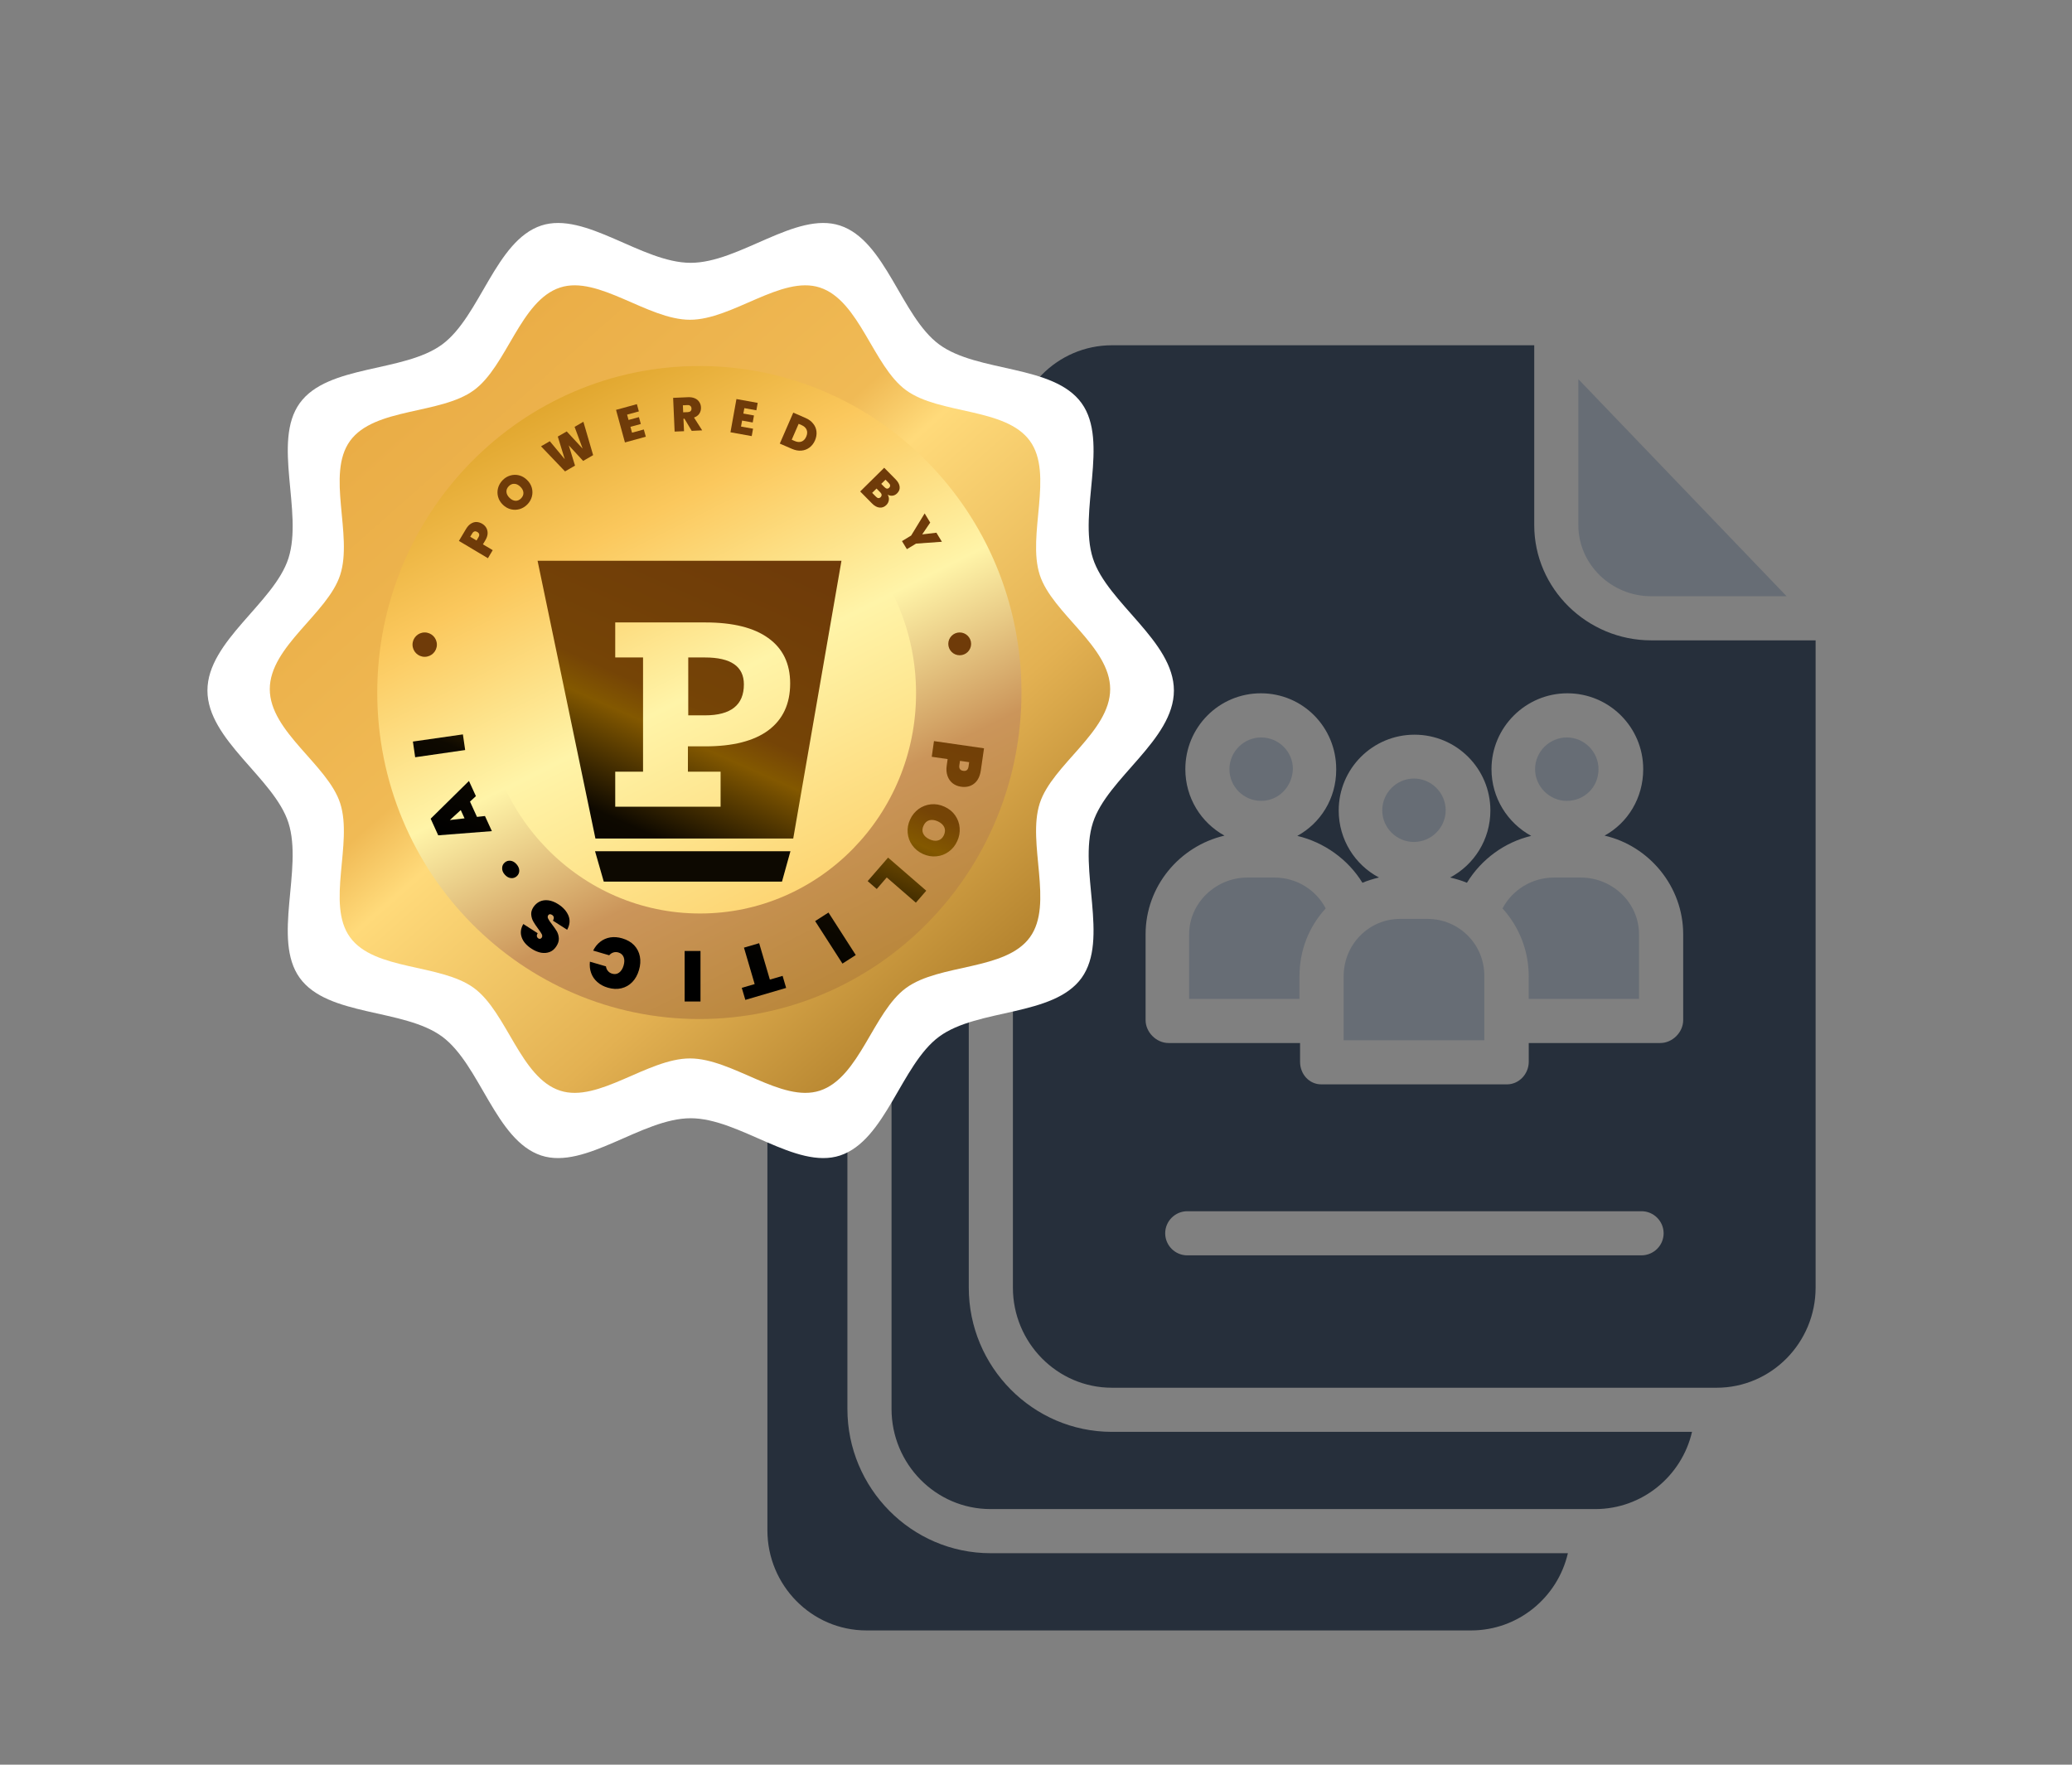 <svg width="54" height="46" viewBox="0 0 54 46" fill="none" xmlns="http://www.w3.org/2000/svg">

<rect x="0" y="0" width="54" height="46" fill="#808080" stroke="none"/>

<path d="M37.203 23.953H36.491C35.672 23.953 35.018 24.621 35.018 25.448V27.116H38.684V25.448C38.691 24.621 38.03 23.953 37.203 23.953Z" fill="#676D75"/>
<path d="M40.495 22.875C39.934 22.875 39.416 23.191 39.158 23.68C39.582 24.147 39.841 24.765 39.841 25.448V26.038H42.716V24.355C42.716 23.536 42.026 22.875 41.199 22.875H40.495Z" fill="#676D75"/>
<path d="M43.033 15.542H46.562L41.135 9.884V13.687C41.135 14.715 41.998 15.542 43.033 15.542Z" fill="#676D75"/>
<path d="M39.985 13.687V9H28.979C27.549 9 26.398 10.179 26.398 11.61V33.564C26.398 34.995 27.549 36.174 28.979 36.174H44.737C46.168 36.174 47.318 34.995 47.318 33.564V16.692H43.033C41.366 16.692 39.985 15.348 39.985 13.687ZM42.775 32.723H30.942C30.626 32.723 30.367 32.465 30.367 32.148C30.367 31.832 30.626 31.573 30.942 31.573H42.782C43.098 31.573 43.357 31.832 43.357 32.148C43.357 32.465 43.098 32.723 42.775 32.723ZM43.867 24.355V26.591C43.867 26.908 43.587 27.188 43.271 27.188H39.842V27.677C39.842 27.993 39.59 28.266 39.274 28.266H34.436C34.119 28.266 33.882 28 33.882 27.677V27.188H30.453C30.137 27.188 29.856 26.907 29.856 26.591V24.355C29.856 23.104 30.741 22.055 31.912 21.782C31.301 21.444 30.892 20.797 30.892 20.049C30.892 18.957 31.768 18.072 32.861 18.072C33.954 18.072 34.824 18.957 34.824 20.049C34.824 20.049 34.824 20.056 34.824 20.064C34.824 20.819 34.414 21.458 33.81 21.789C34.507 21.954 35.133 22.4 35.507 23.011C35.644 22.954 35.787 22.91 35.938 22.874C35.313 22.544 34.889 21.883 34.889 21.128C34.889 20.035 35.773 19.151 36.865 19.151C37.958 19.151 38.842 20.035 38.842 21.128C38.842 21.883 38.418 22.544 37.793 22.874C37.944 22.91 38.095 22.954 38.231 23.011C38.605 22.4 39.209 21.954 39.906 21.789C39.288 21.451 38.871 20.797 38.871 20.049C38.871 18.957 39.763 18.072 40.848 18.072C41.941 18.072 42.825 18.957 42.825 20.049C42.825 20.804 42.422 21.451 41.818 21.782C42.976 22.048 43.867 23.104 43.867 24.355Z" fill="#262F3B"/>
<path d="M33.22 22.875H32.508C31.689 22.875 30.991 23.536 30.991 24.355V26.038H33.867V25.448C33.867 24.765 34.119 24.147 34.55 23.68C34.298 23.191 33.781 22.875 33.22 22.875Z" fill="#676D75"/>
<path d="M25.248 33.564V12.249C24.097 12.508 23.235 13.543 23.235 14.773V36.727C23.235 38.158 24.385 39.337 25.816 39.337H41.574C42.803 39.337 43.831 38.474 44.097 37.324H28.979C26.915 37.324 25.248 35.628 25.248 33.564Z" fill="#262F3B"/>
<path d="M22.085 36.727V15.398C20.863 15.635 20 16.685 20 17.936V39.89C20 41.321 21.15 42.5 22.581 42.5H38.339C39.568 42.5 40.596 41.637 40.862 40.487H25.816C23.753 40.487 22.085 38.79 22.085 36.727Z" fill="#262F3B"/>
<path d="M40.834 20.876C41.294 20.876 41.66 20.517 41.66 20.049C41.66 19.596 41.286 19.223 40.834 19.223C40.381 19.223 40.007 19.596 40.007 20.049C40.007 20.502 40.381 20.876 40.834 20.876Z" fill="#676D75"/>
<path d="M32.868 20.876C33.321 20.876 33.681 20.509 33.695 20.042C33.695 19.589 33.321 19.223 32.868 19.223C32.415 19.223 32.041 19.596 32.041 20.049C32.041 20.502 32.408 20.876 32.868 20.876Z" fill="#676D75"/>
<path d="M36.85 21.947C37.303 21.947 37.677 21.573 37.677 21.121C37.677 20.668 37.303 20.294 36.85 20.294C36.398 20.294 36.024 20.668 36.024 21.121C36.024 21.581 36.398 21.947 36.85 21.947Z" fill="#676D75"/>


<g transform="translate(5, 5)">
  <!-- Elements of the golden badge -->

<path d="M25.594 13C25.594 14.289 23.856 15.283 23.483 16.446C23.096 17.651 23.91 19.487 23.189 20.49C22.46 21.503 20.478 21.284 19.477 22.021C18.485 22.751 18.084 24.728 16.892 25.121C15.743 25.498 14.274 24.149 13 24.149C11.726 24.149 10.257 25.498 9.107 25.121C7.916 24.73 7.514 22.751 6.523 22.021C5.522 21.283 3.54 21.503 2.811 20.49C2.089 19.487 2.903 17.651 2.517 16.446C2.144 15.283 0.406 14.289 0.406 13C0.406 11.711 2.144 10.717 2.517 9.554C2.904 8.349 2.09 6.513 2.811 5.51C3.54 4.497 5.522 4.716 6.523 3.979C7.515 3.249 7.916 1.272 9.107 0.879C10.257 0.501 11.726 1.851 13 1.851C14.274 1.851 15.743 0.501 16.892 0.879C18.084 1.27 18.486 3.249 19.477 3.979C20.478 4.717 22.46 4.497 23.189 5.51C23.911 6.513 23.096 8.349 23.483 9.554C23.856 10.717 25.594 11.711 25.594 13Z" fill="white"/>
<path d="M23.933 12.963C23.933 14.075 22.422 14.934 22.098 15.939C21.761 16.98 22.469 18.565 21.842 19.431C21.208 20.306 19.485 20.116 18.614 20.753C17.752 21.383 17.402 23.091 16.367 23.43C15.367 23.756 14.089 22.59 12.982 22.59C11.875 22.59 10.597 23.756 9.597 23.43C8.562 23.092 8.212 21.383 7.35 20.753C6.479 20.116 4.756 20.306 4.122 19.431C3.495 18.565 4.203 16.98 3.866 15.939C3.542 14.934 2.031 14.075 2.031 12.963C2.031 11.85 3.542 10.991 3.866 9.986C4.203 8.946 3.495 7.36 4.122 6.494C4.756 5.619 6.479 5.809 7.35 5.172C8.212 4.542 8.562 2.834 9.597 2.495C10.597 2.169 11.875 3.335 12.982 3.335C14.089 3.335 15.367 2.169 16.367 2.495C17.402 2.833 17.752 4.542 18.614 5.172C19.485 5.809 21.208 5.619 21.842 6.494C22.469 7.36 21.761 8.946 22.098 9.986C22.422 10.991 23.933 11.85 23.933 12.963Z" fill="url(#paint0_linear_6145_5062)"/>
<path d="M21.621 13.052C21.621 17.753 17.863 21.563 13.226 21.563C8.59 21.563 4.832 17.753 4.832 13.052C4.832 8.351 8.59 4.541 13.226 4.541C17.863 4.541 21.621 8.351 21.621 13.052Z" fill="url(#paint1_linear_6145_5062)"/>
<path d="M12.843 21.106V19.789H13.256V21.106H12.843Z" fill="url(#paint2_linear_6145_5062)"/>
<path d="M14.332 20.75L14.425 21.064L15.488 20.752L15.396 20.438L15.064 20.535L14.785 19.586L14.389 19.702L14.668 20.652L14.332 20.75Z" fill="url(#paint3_linear_6145_5062)"/>
<path d="M16.956 20.118L16.244 19.01L16.592 18.787L17.303 19.895L16.956 20.118Z" fill="url(#paint4_linear_6145_5062)"/>
<path d="M17.85 18.173L18.11 17.872L18.869 18.53L19.14 18.218L18.145 17.355L17.613 17.968L17.85 18.173Z" fill="url(#paint5_linear_6145_5062)"/>
<path fill-rule="evenodd" clip-rule="evenodd" d="M18.718 16.364C18.769 16.252 18.843 16.16 18.939 16.089C19.035 16.02 19.142 15.979 19.261 15.966C19.38 15.954 19.498 15.974 19.615 16.028C19.733 16.082 19.826 16.157 19.894 16.255C19.962 16.353 20.001 16.461 20.01 16.578C20.02 16.697 19.999 16.813 19.947 16.926C19.896 17.039 19.822 17.13 19.727 17.199C19.632 17.269 19.525 17.31 19.407 17.321C19.288 17.334 19.17 17.313 19.053 17.26C18.936 17.206 18.843 17.13 18.774 17.032C18.705 16.935 18.666 16.827 18.656 16.709C18.646 16.591 18.666 16.476 18.718 16.364ZM19.068 16.524C19.034 16.599 19.031 16.667 19.06 16.729C19.09 16.792 19.145 16.842 19.227 16.879C19.309 16.916 19.383 16.926 19.449 16.907C19.516 16.889 19.567 16.842 19.601 16.768C19.635 16.692 19.637 16.623 19.608 16.56C19.579 16.498 19.523 16.448 19.441 16.41C19.36 16.373 19.285 16.364 19.218 16.382C19.152 16.401 19.102 16.449 19.068 16.524Z" fill="url(#paint6_linear_6145_5062)"/>
<path fill-rule="evenodd" clip-rule="evenodd" d="M20.044 15.507C19.962 15.495 19.89 15.466 19.828 15.418C19.767 15.37 19.722 15.306 19.694 15.226C19.665 15.146 19.658 15.054 19.674 14.949L19.697 14.787L19.283 14.727L19.341 14.318L20.645 14.506L20.563 15.076C20.54 15.236 20.482 15.352 20.389 15.425C20.295 15.5 20.18 15.527 20.044 15.507ZM20.002 14.949C19.99 15.034 20.024 15.082 20.104 15.093C20.183 15.105 20.229 15.068 20.242 14.983L20.258 14.867L20.019 14.833L20.002 14.949Z" fill="url(#paint7_linear_6145_5062)"/>
<path d="M11.48 20.598C11.559 20.515 11.617 20.411 11.653 20.286C11.69 20.161 11.698 20.043 11.676 19.93C11.654 19.818 11.604 19.721 11.526 19.638C11.447 19.557 11.345 19.498 11.217 19.46C11.108 19.428 11.004 19.42 10.907 19.435C10.808 19.451 10.72 19.489 10.645 19.548C10.568 19.607 10.506 19.684 10.459 19.779L10.877 19.901C10.908 19.865 10.945 19.84 10.988 19.827C11.029 19.815 11.072 19.815 11.117 19.828C11.184 19.848 11.229 19.888 11.254 19.95C11.277 20.011 11.277 20.084 11.252 20.168C11.227 20.253 11.188 20.314 11.135 20.353C11.082 20.392 11.021 20.401 10.955 20.381C10.909 20.368 10.873 20.345 10.845 20.311C10.816 20.278 10.799 20.238 10.792 20.19L10.374 20.068C10.363 20.173 10.373 20.271 10.406 20.362C10.438 20.453 10.491 20.531 10.566 20.597C10.639 20.664 10.731 20.713 10.84 20.745C10.967 20.783 11.086 20.788 11.196 20.761C11.306 20.735 11.4 20.68 11.48 20.598Z" fill="url(#paint8_linear_6145_5062)"/>
<path d="M9.548 18.569C9.681 18.654 9.77 18.756 9.817 18.873C9.863 18.99 9.85 19.111 9.781 19.236L9.411 18.999C9.447 18.932 9.439 18.882 9.388 18.849C9.369 18.837 9.351 18.831 9.333 18.831C9.314 18.832 9.298 18.842 9.286 18.861C9.269 18.887 9.27 18.916 9.288 18.95C9.305 18.985 9.337 19.032 9.383 19.091C9.438 19.162 9.481 19.224 9.513 19.278C9.543 19.332 9.56 19.392 9.564 19.459C9.568 19.527 9.546 19.596 9.499 19.668C9.453 19.739 9.395 19.789 9.327 19.815C9.256 19.842 9.181 19.848 9.1 19.834C9.019 19.818 8.938 19.785 8.858 19.733C8.722 19.646 8.635 19.545 8.596 19.432C8.556 19.318 8.57 19.202 8.639 19.086L9.013 19.326C8.994 19.358 8.987 19.386 8.993 19.409C8.999 19.432 9.012 19.45 9.033 19.463C9.048 19.473 9.063 19.475 9.079 19.471C9.095 19.467 9.108 19.457 9.12 19.439C9.136 19.414 9.135 19.384 9.119 19.35C9.101 19.317 9.069 19.269 9.023 19.207C8.97 19.136 8.929 19.074 8.899 19.021C8.869 18.968 8.851 18.909 8.845 18.845C8.839 18.78 8.857 18.716 8.898 18.651C8.942 18.584 8.998 18.533 9.066 18.5C9.134 18.469 9.209 18.458 9.292 18.469C9.375 18.48 9.46 18.513 9.548 18.569Z" fill="url(#paint9_linear_6145_5062)"/>
<path d="M8.533 17.698C8.533 17.64 8.51 17.583 8.463 17.529C8.417 17.476 8.365 17.445 8.307 17.437C8.25 17.43 8.199 17.445 8.155 17.483C8.11 17.522 8.087 17.571 8.087 17.629C8.085 17.687 8.107 17.744 8.154 17.797C8.201 17.851 8.254 17.882 8.312 17.889C8.369 17.896 8.421 17.881 8.466 17.842C8.51 17.803 8.532 17.755 8.533 17.698Z" fill="url(#paint10_linear_6145_5062)"/>
<path fill-rule="evenodd" clip-rule="evenodd" d="M7.249 15.895L7.431 16.294L7.639 16.271L7.819 16.665L6.421 16.774L6.224 16.341L7.222 15.357L7.403 15.753L7.249 15.895ZM7.008 16.116L6.724 16.376L7.107 16.332L7.008 16.116Z" fill="url(#paint11_linear_6145_5062)"/>
<path d="M7.064 14.143L5.761 14.33L5.82 14.739L7.123 14.551L7.064 14.143Z" fill="url(#paint12_linear_6145_5062)"/>
<path d="M18.874 13.071C18.874 16.242 16.353 18.812 13.243 18.812C10.133 18.812 7.613 16.242 7.613 13.071C7.613 9.9 10.133 7.33 13.243 7.33C16.353 7.33 18.874 9.9 18.874 13.071Z" fill="url(#paint13_linear_6145_5062)"/>
<path d="M20.309 11.784C20.309 11.948 20.175 12.081 20.011 12.081C19.847 12.081 19.714 11.948 19.714 11.784C19.714 11.62 19.847 11.486 20.011 11.486C20.175 11.486 20.309 11.62 20.309 11.784Z" fill="#6F3B09"/>
<path d="M7.568 8.653C7.614 8.681 7.649 8.716 7.674 8.76C7.699 8.803 7.71 8.853 7.708 8.909C7.705 8.965 7.685 9.023 7.648 9.085L7.586 9.189L7.841 9.341L7.716 9.551L6.96 9.1L7.147 8.786C7.184 8.725 7.225 8.68 7.272 8.651C7.319 8.621 7.367 8.606 7.418 8.607C7.469 8.609 7.519 8.624 7.568 8.653ZM7.469 9.005C7.504 8.946 7.495 8.9 7.44 8.868C7.385 8.835 7.34 8.848 7.305 8.908L7.255 8.991L7.419 9.089L7.469 9.005Z" fill="#6F3B09"/>
<path d="M8.745 8.147C8.688 8.206 8.621 8.247 8.546 8.27C8.47 8.292 8.393 8.295 8.316 8.276C8.238 8.257 8.168 8.217 8.106 8.157C8.044 8.097 8.002 8.029 7.981 7.952C7.96 7.875 7.96 7.798 7.98 7.722C8.001 7.646 8.04 7.578 8.097 7.519C8.155 7.459 8.221 7.418 8.296 7.396C8.372 7.373 8.448 7.371 8.526 7.39C8.603 7.409 8.672 7.449 8.734 7.509C8.796 7.569 8.838 7.637 8.86 7.714C8.881 7.79 8.882 7.867 8.862 7.944C8.841 8.02 8.803 8.088 8.745 8.147ZM8.582 7.989C8.625 7.944 8.645 7.894 8.641 7.84C8.637 7.786 8.61 7.735 8.561 7.687C8.511 7.639 8.459 7.613 8.405 7.612C8.351 7.609 8.302 7.63 8.258 7.675C8.214 7.721 8.195 7.77 8.199 7.824C8.203 7.878 8.23 7.929 8.28 7.978C8.33 8.026 8.381 8.051 8.436 8.054C8.489 8.056 8.538 8.034 8.582 7.989Z" fill="#6F3B09"/>
<path d="M10.204 5.994L10.458 6.864L10.198 7.015L9.823 6.609L9.986 7.137L9.726 7.288L9.1 6.634L9.329 6.501L9.719 6.97L9.537 6.38L9.77 6.246L10.185 6.694L9.975 6.127L10.204 5.994Z" fill="#6F3B09"/>
<path d="M11.343 5.808L11.381 5.947L11.652 5.873L11.701 6.052L11.43 6.126L11.472 6.279L11.779 6.195L11.831 6.384L11.287 6.533L11.055 5.684L11.598 5.535L11.65 5.724L11.343 5.808Z" fill="#6F3B09"/>
<path d="M13.027 6.231L12.838 5.914L12.812 5.915L12.827 6.24L12.582 6.25L12.543 5.371L12.928 5.354C12.999 5.351 13.059 5.361 13.11 5.383C13.16 5.405 13.198 5.437 13.225 5.48C13.252 5.521 13.267 5.568 13.269 5.621C13.271 5.681 13.257 5.735 13.226 5.782C13.196 5.828 13.149 5.862 13.087 5.884L13.3 6.218L13.027 6.231ZM12.805 5.748L12.926 5.743C12.959 5.741 12.983 5.732 12.999 5.716C13.015 5.699 13.023 5.676 13.021 5.646C13.02 5.618 13.01 5.596 12.992 5.581C12.975 5.565 12.95 5.558 12.918 5.559L12.797 5.565L12.805 5.748Z" fill="#6F3B09"/>
<path d="M14.399 5.639L14.373 5.78L14.65 5.83L14.617 6.013L14.34 5.963L14.312 6.119L14.626 6.175L14.591 6.368L14.037 6.268L14.193 5.402L14.747 5.502L14.712 5.695L14.399 5.639Z" fill="#6F3B09"/>
<path d="M15.993 5.895C16.078 5.931 16.145 5.981 16.193 6.043C16.243 6.104 16.271 6.173 16.279 6.249C16.287 6.325 16.274 6.402 16.24 6.481C16.206 6.558 16.158 6.62 16.097 6.666C16.036 6.712 15.966 6.739 15.886 6.746C15.808 6.753 15.727 6.738 15.643 6.702L15.323 6.563L15.674 5.756L15.993 5.895ZM15.712 6.496C15.777 6.525 15.837 6.529 15.89 6.51C15.943 6.49 15.983 6.447 16.012 6.382C16.041 6.315 16.044 6.256 16.023 6.204C16.001 6.151 15.957 6.11 15.892 6.082L15.814 6.048L15.634 6.462L15.712 6.496Z" fill="#6F3B09"/>
<path d="M18.134 7.894C18.162 7.939 18.172 7.986 18.165 8.035C18.158 8.085 18.137 8.127 18.101 8.163C18.048 8.216 17.988 8.238 17.921 8.231C17.855 8.224 17.789 8.188 17.724 8.121L17.418 7.811L18.044 7.193L18.341 7.494C18.404 7.558 18.439 7.622 18.446 7.686C18.454 7.751 18.432 7.809 18.38 7.86C18.344 7.896 18.303 7.916 18.259 7.921C18.216 7.926 18.174 7.917 18.134 7.894ZM17.967 7.613L18.054 7.701C18.097 7.745 18.137 7.749 18.173 7.713C18.21 7.676 18.207 7.636 18.164 7.592L18.078 7.504L17.967 7.613ZM17.83 7.948C17.873 7.992 17.913 7.996 17.95 7.96C17.969 7.941 17.977 7.921 17.976 7.899C17.975 7.878 17.964 7.857 17.943 7.835L17.844 7.735L17.73 7.847L17.83 7.948Z" fill="#6F3B09"/>
<path d="M19.548 9.122L18.874 9.17L18.635 9.315L18.507 9.105L18.746 8.96L19.098 8.383L19.243 8.622L19.034 8.93L19.404 8.886L19.548 9.122Z" fill="#6F3B09"/>
<path d="M6.386 11.804C6.386 11.979 6.244 12.121 6.068 12.121C5.893 12.121 5.751 11.979 5.751 11.804C5.751 11.628 5.893 11.486 6.068 11.486C6.244 11.486 6.386 11.628 6.386 11.804Z" fill="#6F3B09"/>
<path d="M15.38 17.981L15.6 17.189H10.508L10.735 17.981H15.38Z" fill="#0D0901"/>
<path fill-rule="evenodd" clip-rule="evenodd" d="M16.93 9.617L15.673 16.858H10.518L9.01 9.617H16.93ZM15.022 11.632C14.647 11.361 14.101 11.225 13.381 11.225H11.034V12.138H11.759V15.115H11.034V16.029H13.78V15.115H12.928V14.455H13.381C14.101 14.455 14.647 14.316 15.022 14.039C15.403 13.756 15.593 13.348 15.593 12.815C15.593 12.299 15.403 11.904 15.022 11.632ZM14.387 12.84C14.387 13.378 14.049 13.647 13.372 13.647H12.937V12.138H13.372C14.049 12.138 14.387 12.372 14.387 12.84Z" fill="url(#paint14_linear_6145_5062)"/>
</g>

<defs>
<linearGradient id="paint0_linear_4306_4" x1="4.486" y1="4.224" x2="25.291" y2="27.909" gradientUnits="userSpaceOnUse">
<stop stop-color="#E7A73F"/>
<stop offset="0.387" stop-color="#F0BA55"/>
<stop offset="0.449" stop-color="#FFDA7A"/>
<stop offset="0.672" stop-color="#E3B152"/>
<stop offset="1" stop-color="#8E5E11"/>
</linearGradient>
<linearGradient id="paint1_linear_4306_4" x1="7.026" y1="7.981" x2="16.17" y2="25.332" gradientUnits="userSpaceOnUse">
<stop stop-color="#C78601"/>
<stop offset="0.329" stop-color="#FBC85D"/>
<stop offset="0.532" stop-color="#FFF4A8"/>
<stop offset="0.715" stop-color="#CB955A"/>
<stop offset="1" stop-color="#B1802C"/>
</linearGradient>
<linearGradient id="paint2_linear_4306_4" x1="9.928" y1="10.31" x2="16.116" y2="21.985" gradientUnits="userSpaceOnUse">
<stop stop-color="#C78601"/>
<stop offset="0.329" stop-color="#FBC85D"/>
<stop offset="0.532" stop-color="#FFF4A8"/>
<stop offset="0.875" stop-color="#FCCA61"/>
<stop offset="1" stop-color="#B1802C"/>
</linearGradient>
<linearGradient id="paint3_linear_4306_4" x1="19.234" y1="11.347" x2="14.203" y2="22.641" gradientUnits="userSpaceOnUse">
<stop stop-color="#6F3B09"/>
<stop offset="0.429" stop-color="#754406"/>
<stop offset="0.516" stop-color="#835800"/>
<stop offset="0.777" stop-color="#0E0900"/>
<stop offset="1"/>
</linearGradient>

<linearGradient id="paint0_linear_6145_5062" x1="2.729" y1="2.905" x2="22.32" y2="25.055" gradientUnits="userSpaceOnUse">
<stop stop-color="#E7A73F"/>
<stop offset="0.387" stop-color="#F0BA55"/>
<stop offset="0.449" stop-color="#FFDA7A"/>
<stop offset="0.672" stop-color="#E3B152"/>
<stop offset="1" stop-color="#8E5E11"/>
</linearGradient>
<linearGradient id="paint1_linear_6145_5062" x1="2.33" y1="4.761" x2="12.686" y2="25.346" gradientUnits="userSpaceOnUse">
<stop stop-color="#C78601"/>
<stop offset="0.329" stop-color="#FBC85D"/>
<stop offset="0.532" stop-color="#FFF4A8"/>
<stop offset="0.715" stop-color="#CB955A"/>
<stop offset="1" stop-color="#B1802C"/>
</linearGradient>
<linearGradient id="paint2_linear_6145_5062" x1="16.037" y1="10.032" x2="11.949" y2="19.208" gradientUnits="userSpaceOnUse">
<stop stop-color="#6F3B09"/>
<stop offset="0.429" stop-color="#754406"/>
<stop offset="0.516" stop-color="#835800"/>
<stop offset="0.777" stop-color="#0E0900"/>
<stop offset="1"/>
</linearGradient>
<linearGradient id="paint3_linear_6145_5062" x1="16.037" y1="10.033" x2="11.949" y2="19.209" gradientUnits="userSpaceOnUse">
<stop stop-color="#6F3B09"/>
<stop offset="0.429" stop-color="#754406"/>
<stop offset="0.516" stop-color="#835800"/>
<stop offset="0.777" stop-color="#0E0900"/>
<stop offset="1"/>
</linearGradient>
<linearGradient id="paint4_linear_6145_5062" x1="16.037" y1="10.032" x2="11.949" y2="19.208" gradientUnits="userSpaceOnUse">
<stop stop-color="#6F3B09"/>
<stop offset="0.429" stop-color="#754406"/>
<stop offset="0.516" stop-color="#835800"/>
<stop offset="0.777" stop-color="#0E0900"/>
<stop offset="1"/>
</linearGradient>
<linearGradient id="paint5_linear_6145_5062" x1="16.037" y1="10.032" x2="11.949" y2="19.208" gradientUnits="userSpaceOnUse">
<stop stop-color="#6F3B09"/>
<stop offset="0.429" stop-color="#754406"/>
<stop offset="0.516" stop-color="#835800"/>
<stop offset="0.777" stop-color="#0E0900"/>
<stop offset="1"/>
</linearGradient>
<linearGradient id="paint6_linear_6145_5062" x1="16.037" y1="10.031" x2="11.949" y2="19.208" gradientUnits="userSpaceOnUse">
<stop stop-color="#6F3B09"/>
<stop offset="0.429" stop-color="#754406"/>
<stop offset="0.516" stop-color="#835800"/>
<stop offset="0.777" stop-color="#0E0900"/>
<stop offset="1"/>
</linearGradient>
<linearGradient id="paint7_linear_6145_5062" x1="16.037" y1="10.033" x2="11.949" y2="19.209" gradientUnits="userSpaceOnUse">
<stop stop-color="#6F3B09"/>
<stop offset="0.429" stop-color="#754406"/>
<stop offset="0.516" stop-color="#835800"/>
<stop offset="0.777" stop-color="#0E0900"/>
<stop offset="1"/>
</linearGradient>
<linearGradient id="paint8_linear_6145_5062" x1="16.037" y1="10.033" x2="11.949" y2="19.209" gradientUnits="userSpaceOnUse">
<stop stop-color="#6F3B09"/>
<stop offset="0.429" stop-color="#754406"/>
<stop offset="0.516" stop-color="#835800"/>
<stop offset="0.777" stop-color="#0E0900"/>
<stop offset="1"/>
</linearGradient>
<linearGradient id="paint9_linear_6145_5062" x1="16.037" y1="10.033" x2="11.949" y2="19.209" gradientUnits="userSpaceOnUse">
<stop stop-color="#6F3B09"/>
<stop offset="0.429" stop-color="#754406"/>
<stop offset="0.516" stop-color="#835800"/>
<stop offset="0.777" stop-color="#0E0900"/>
<stop offset="1"/>
</linearGradient>
<linearGradient id="paint10_linear_6145_5062" x1="16.037" y1="10.033" x2="11.949" y2="19.209" gradientUnits="userSpaceOnUse">
<stop stop-color="#6F3B09"/>
<stop offset="0.429" stop-color="#754406"/>
<stop offset="0.516" stop-color="#835800"/>
<stop offset="0.777" stop-color="#0E0900"/>
<stop offset="1"/>
</linearGradient>
<linearGradient id="paint11_linear_6145_5062" x1="16.037" y1="10.031" x2="11.949" y2="19.208" gradientUnits="userSpaceOnUse">
<stop stop-color="#6F3B09"/>
<stop offset="0.429" stop-color="#754406"/>
<stop offset="0.516" stop-color="#835800"/>
<stop offset="0.777" stop-color="#0E0900"/>
<stop offset="1"/>
</linearGradient>
<linearGradient id="paint12_linear_6145_5062" x1="16.037" y1="10.032" x2="11.949" y2="19.208" gradientUnits="userSpaceOnUse">
<stop stop-color="#6F3B09"/>
<stop offset="0.429" stop-color="#754406"/>
<stop offset="0.516" stop-color="#835800"/>
<stop offset="0.777" stop-color="#0E0900"/>
<stop offset="1"/>
</linearGradient>
<linearGradient id="paint13_linear_6145_5062" x1="2.33" y1="4.761" x2="12.686" y2="25.346" gradientUnits="userSpaceOnUse">
<stop stop-color="#C78601"/>
<stop offset="0.329" stop-color="#FBC85D"/>
<stop offset="0.532" stop-color="#FFF4A8"/>
<stop offset="0.875" stop-color="#FCCA61"/>
<stop offset="1" stop-color="#B1802C"/>
</linearGradient>
<linearGradient id="paint14_linear_6145_5062" x1="16.037" y1="10.031" x2="11.949" y2="19.207" gradientUnits="userSpaceOnUse">
<stop stop-color="#6F3B09"/>
<stop offset="0.429" stop-color="#754406"/>
<stop offset="0.516" stop-color="#835800"/>
<stop offset="0.777" stop-color="#0E0900"/>
<stop offset="1"/>
</linearGradient>

</defs>
</svg>
